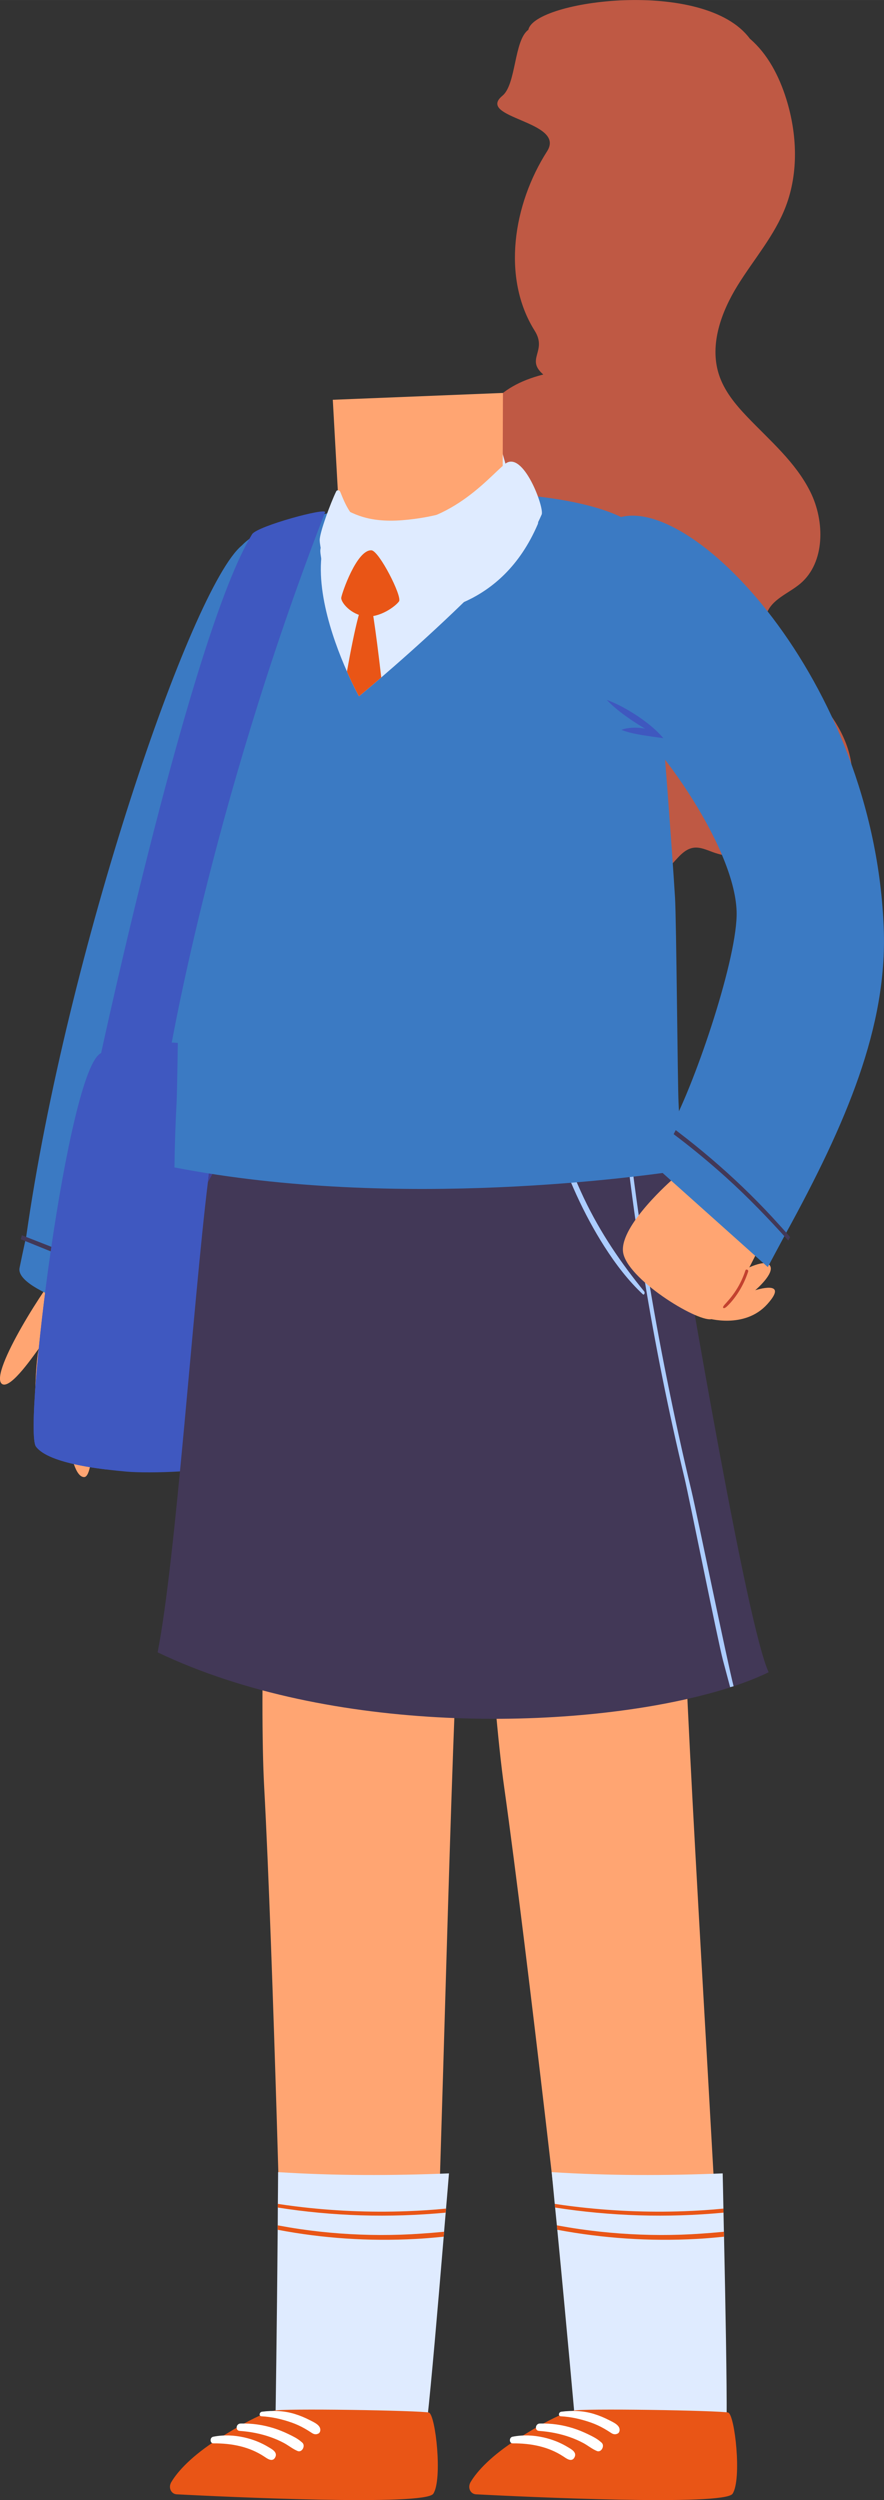 <?xml version="1.0" encoding="UTF-8"?> <!-- Creator: CorelDRAW 2019 (64-Bit) --> <svg xmlns="http://www.w3.org/2000/svg" xmlns:xlink="http://www.w3.org/1999/xlink" xmlns:xodm="http://www.corel.com/coreldraw/odm/2003" xml:space="preserve" width="29.003mm" height="81.989mm" style="shape-rendering:geometricPrecision; text-rendering:geometricPrecision; image-rendering:optimizeQuality; fill-rule:evenodd; clip-rule:evenodd" viewBox="0 0 569.2 1609.06"><rect x="0" y="0" width="569.2" height="1609.06" fill="#333333" stroke="none"/> <defs> <style type="text/css"> <![CDATA[ .fil5 {fill:black;fill-rule:nonzero} .fil1 {fill:#3B7AC3;fill-rule:nonzero} .fil3 {fill:#3F58C0;fill-rule:nonzero} .fil2 {fill:#423857;fill-rule:nonzero} .fil11 {fill:#423F93;fill-rule:nonzero} .fil10 {fill:#ACCDFF;fill-rule:nonzero} .fil4 {fill:#BF5944;fill-rule:nonzero} .fil13 {fill:#C3412F;fill-rule:nonzero} .fil7 {fill:#DFEBFF;fill-rule:nonzero} .fil8 {fill:#E95516;fill-rule:nonzero} .fil0 {fill:#FFA572;fill-rule:nonzero} .fil9 {fill:white;fill-rule:nonzero} .fil14 {fill:#4436BC;fill-rule:nonzero;fill-opacity:0.502} .fil6 {fill:#C3311C;fill-rule:nonzero} .fil12 {fill:#FFA572;fill-rule:nonzero} ]]> </style> </defs> <g id="Слой_x0020_1">  <g id="_827990495808"> <path class="fil0" d="M109.75 810.39c-3.95,8.43 -14.42,34.78 -15.22,48.4 -3.38,16.31 4.4,57.86 0.33,58.8 -5.49,1.41 -14.27,-26.94 -13.78,-27.15 -1.39,0.07 4.2,47.78 -1.19,49.15 -7.99,1.88 -20.01,-44.42 -18.77,-44.75 -1.75,-0.18 0.97,55.29 -6.87,55.81 -10.9,0.23 -13.26,-52.79 -11.91,-57.7 -1.44,4.4 -6.21,44.31 -12.97,42.62 -10.15,-2.38 -6.42,-63.96 -4.23,-67.75 -2.04,2.25 -18.47,27.35 -24.03,22.75 -8.08,-7.05 29.71,-65.93 38.89,-75.14 3.86,-6.71 10.59,-18.68 15.72,-27.65 17.75,8.11 35.73,15.71 54.01,22.61zm-67.17 82.16l0 0c-0.04,-0.01 -0.07,0.03 -0.12,0.11 0.04,-0.06 0.08,-0.11 0.12,-0.11z"></path> <g> <path class="fil1" d="M205.31 432.97c-4.02,46.21 -33.04,69.79 -61.2,167.25 -19.53,67.5 -28.53,201.24 -36.71,231.78 -0.28,1 -0.51,2 -0.79,2.96 -3.15,11.76 -4.87,18.38 -4.87,18.38 -27.02,-3.64 -92.29,-22.05 -89.15,-37.33 1.19,-5.78 2.38,-11.51 3.65,-17.28 0.18,-0.87 0.37,-1.75 0.6,-2.62 25.91,-183.05 106.31,-417.99 138.78,-444.97 31.8,-32.39 53.71,35.6 49.69,81.81z"></path> </g> <path class="fil2" d="M104.6 830.87c-0.28,1 -0.51,2 -0.79,2.96 -14.2,-5.05 -28.13,-11.1 -42.09,-16.7 -16.1,-6.48 -32.19,-13.04 -48.28,-19.52 0.18,-0.87 0.37,-1.75 0.6,-2.62 16.23,6.35 32.46,12.71 48.69,19.15 13.92,5.51 28.12,10.65 41.87,16.73z"></path> </g> <g id="_827990507392"> <g> <path class="fil3" d="M65.1 677.82c11.78,-5.24 51.67,-12.67 75.53,0.3 23.86,12.98 47.85,26.43 42.59,72.51 -5.26,46.07 -18.82,185.09 -32.15,190.88 -13.33,5.79 -55.57,6.91 -69.71,5.61 -14.14,-1.3 -49.82,-4.78 -58.21,-16.12 -8.39,-11.33 20.41,-243.6 41.95,-253.19z"></path> </g> <g> <path class="fil3" d="M93.17 796.81c5.6,-41.68 12.53,-83.71 12.34,-125.88 -17.19,0.08 -33.56,3.84 -40.41,6.89 -21.53,9.59 -50.33,241.86 -41.95,253.19 6.44,8.71 28.98,12.78 45.5,14.78 12.91,-48.54 17.84,-99.23 24.52,-148.99z"></path> </g> </g> <g id="_827990497600"> <g> <path class="fil4" d="M482.86 24.92c11.43,9.8 18.8,24.01 23.41,38.74 7,22.4 8.03,47.42 -0.35,69.29 -7.16,18.7 -20.54,33.88 -30.99,50.79 -10.45,16.91 -18.16,37.88 -12.12,57.02 3.41,10.8 10.81,19.65 18.48,27.67 14.49,15.16 30.97,29.01 40.45,48.04 9.49,19.03 9.55,45.58 -6.35,59.08 -7.64,6.48 -18.68,10.07 -21.89,19.82 -2.74,8.33 1.74,17.31 6.84,24.32 10.33,14.22 23.73,25.72 34.06,39.95 10.33,14.22 17.53,32.8 12.65,49.93 -4.89,17.17 -20.59,28.48 -36.47,35.02 -16.31,6.72 -34.76,9.84 -51.35,3.93 -4.24,-1.51 -8.57,-3.62 -12.99,-2.87 -5.7,0.97 -9.62,6.29 -13.68,10.61 -15.38,16.38 -39.72,21.51 -60.93,15.8 -21.22,-5.71 -39.3,-21.11 -51.98,-39.87 -15.43,-22.83 -23.56,-52.03 -17.9,-79.38 5.66,-27.36 26.69,-51.67 53,-56.09 -13.43,2.38 -26.83,-4.91 -37.12,-14.29 -23.05,-21.02 -35.5,-57.52 -22.21,-86.38 14.06,-30.53 23.06,-46.95 54.4,-55.03 -11.64,-9.97 2.75,-14.96 -5.52,-28.13 -21.47,-34.17 -13.78,-81.55 7.97,-115.53 12.51,-19.54 -46.31,-21.27 -28.76,-35.74 8.96,-7.39 7.34,-35.63 16.7,-42.46 3.88,-19.03 113.57,-33.64 142.64,5.76z"></path> </g> </g> <path class="fil5" d="M277.14 785.82c-0.27,0 -0.27,0.44 0,0.44 0.27,0 0.27,-0.44 0,-0.44z"></path> <path class="fil0" d="M296.1 1031.58c-18.18,0.08 -36.32,-0.44 -54.37,-1.7 -23.87,-1.67 -47.73,-4.82 -70.85,-11.42 -0.27,-0.08 -0.54,-0.17 -0.8,-0.25 -1.45,57.1 -1.45,104.56 0.01,131.61 5.89,108.79 11.84,346.96 11.84,346.96l97.79 0c4.39,-87.01 10.7,-383.29 16.38,-465.21z"></path> <path class="fil6" d="M161.18 834.32c17.91,3.29 35.96,5.48 54.08,6.99 18.62,1.55 37.35,2.43 56.12,2.81 -0.98,-38.28 -1.54,-70.5 -1.21,-89.06 -18.17,0.06 -36.34,-0.35 -54.47,-1.37 -23.96,-1.34 -48,-3.88 -71.48,-9.2 -0.27,-0.06 -0.55,-0.14 -0.82,-0.2 1.29,35.02 3.12,65.52 5.23,87.72 4.22,0.81 8.43,1.56 12.55,2.31z"></path> <g id="_827990513984"> <g> <path class="fil7" d="M275.19 1556.33l-97.79 0c0,0 0.88,-55.97 1.4,-121.24 0.02,-0.93 0,-1.86 0.03,-2.84 0.01,-3.77 0.04,-7.62 0.06,-11.48 0.05,-0.75 0.05,-1.55 0.02,-2.35 0.06,-6.78 0.13,-13.6 0.16,-20.43 36.34,2.31 73.11,2.31 110.02,0.8 -0.63,7.62 -1.24,15.15 -1.89,22.64 -0.06,0.89 -0.11,1.73 -0.22,2.61 -0.35,4.12 -0.7,8.24 -1.04,12.32 -0.08,1.06 -0.16,2.08 -0.24,3.15 -4.14,49.5 -7.88,92.97 -10.5,116.81z"></path> </g> <g> <g> <path class="fil8" d="M286.96 1424.06c-36.53,3.41 -72.84,2.3 -108.09,-3.28 0.05,-0.75 0.05,-1.55 0.02,-2.35 3.81,0.58 7.63,1.11 11.5,1.6 23.53,2.92 47.53,3.99 71.63,3.1 8.39,-0.31 16.75,-0.84 25.16,-1.68 -0.06,0.89 -0.11,1.73 -0.22,2.61z"></path> </g> <g> <path class="fil8" d="M285.69 1439.52c-1.07,0.09 -2.09,0.22 -3.11,0.31 -4.95,0.49 -9.89,0.89 -14.85,1.15 -30.13,1.64 -60.05,-0.36 -88.93,-5.9 0.02,-0.93 0,-1.86 0.03,-2.84 4.83,0.89 9.67,1.73 14.56,2.44 17,2.48 34.36,3.72 51.82,3.77 8.64,0 17.28,-0.26 25.99,-0.89 4.25,-0.27 8.51,-0.62 12.77,-1.02 0.64,-0.05 1.28,-0.13 1.96,-0.18 -0.08,1.06 -0.16,2.08 -0.24,3.15z"></path> </g> </g> </g> <g id="_827990515936"> <path class="fil8" d="M176.26 1551.58c3.66,-1.74 95.57,-0.16 99.89,1.15 4.32,1.31 8.9,43.12 2.83,52.26 -5.31,8.01 -133.37,1.99 -165.13,0.37 -3.72,-0.19 -5.63,-4.35 -3.55,-7.87 4.23,-7.16 13.52,-17.13 30.22,-27.78 27.3,-17.42 35.73,-18.13 35.73,-18.13z"></path> </g> <g id="_827990514848"> <path class="fil9" d="M172.88 1574.96c-4.8,-2.92 -10.12,-5.01 -15.7,-6.25 -6.43,-1.42 -13.07,-1.76 -19.85,-0.44 -2.38,0.47 -2.24,4.3 0.06,4.28 11.84,-0.07 22.99,2.11 32.6,8.41 1.82,1.19 5.41,4.08 7.23,0.57 1.73,-3.35 -2.3,-5.33 -4.34,-6.57z"></path> <path class="fil9" d="M195.01 1572.5c-0.32,-0.41 -0.71,-0.76 -1.13,-1.05 -2.26,-2.01 -5.3,-3.48 -7.92,-4.75 -3.15,-1.53 -6.39,-2.86 -9.76,-3.92 -6.81,-2.15 -14,-3.19 -21.37,-2.99 -2.93,0.08 -3.4,4.54 -0.55,4.74 6.8,0.47 13.47,1.76 19.76,3.95 3.08,1.07 6.05,2.36 8.9,3.9 2.94,1.58 5.64,3.85 8.72,5.11 2.67,1.1 4.91,-2.97 3.34,-4.99z"></path> <path class="fil9" d="M199.57 1557.66c-3.12,-1.62 -6.39,-2.99 -9.79,-4.03 -6.75,-2.06 -13.78,-2.37 -21.06,-1.45 -1.78,0.23 -2.18,2.86 -0.34,2.95 6.63,0.33 13.21,1.87 19.32,4 3,1.05 5.86,2.37 8.6,3.94 1.42,0.82 2.82,1.67 4.18,2.58 1.46,0.97 2.72,1.49 4.55,0.58 0.67,-0.33 1.07,-1.09 1.18,-1.78 0.59,-3.59 -4.21,-5.53 -6.65,-6.8z"></path> </g> <path class="fil0" d="M440.35 1031.58c-18.17,0.08 -36.36,-0.44 -54.52,-1.7 -24.01,-1.67 -48.15,-4.82 -71.84,-11.42 -0.27,-0.08 -0.55,-0.17 -0.83,-0.25 3.49,57.1 7.61,104.56 11.42,131.61 15.31,108.79 41.89,346.96 41.89,346.96l97.79 0c-3.15,-87.01 -22.5,-383.29 -23.92,-465.21z"></path> <path class="fil6" d="M313.67 834.32c18.25,3.29 36.53,5.48 54.8,6.99 18.78,1.55 37.61,2.43 56.41,2.81 -4.98,-38.28 -8.9,-70.5 -10.51,-89.06 -18.17,0.06 -36.38,-0.35 -54.61,-1.37 -24.1,-1.34 -48.4,-3.88 -72.44,-9.2 -0.28,-0.06 -0.56,-0.14 -0.84,-0.2 4.95,35.02 9.96,65.52 14.38,87.72 4.31,0.81 8.59,1.56 12.8,2.31z"></path> <g id="_827990516480"> <g> <path class="fil7" d="M467.89 1556.33l-97.79 0c0,0 -4.96,-55.97 -11.26,-121.24 -0.07,-0.93 -0.19,-1.86 -0.27,-2.84 -0.38,-3.77 -0.76,-7.62 -1.14,-11.48 -0.03,-0.75 -0.11,-1.55 -0.23,-2.35 -0.64,-6.78 -1.29,-13.6 -1.97,-20.43 36.58,2.31 73.35,2.31 110.1,0.8 0.17,7.62 0.34,15.15 0.47,22.64 0.03,0.89 0.07,1.73 0.06,2.61 0.08,4.12 0.16,8.24 0.25,12.32 0.03,1.06 0.06,2.08 0.09,3.15 1.03,49.5 1.82,92.97 1.69,116.81z"></path> </g> <g> <g> <path class="fil8" d="M465.86 1424.06c-36.18,3.41 -72.6,2.3 -108.43,-3.28 -0.03,-0.75 -0.11,-1.55 -0.23,-2.35 3.87,0.58 7.75,1.11 11.66,1.6 23.84,2.92 47.95,3.99 71.95,3.1 8.35,-0.31 16.67,-0.84 24.98,-1.68 0.03,0.89 0.07,1.73 0.06,2.61z"></path> </g> <g> <path class="fil8" d="M466.2 1439.52c-1.06,0.09 -2.07,0.22 -3.08,0.31 -4.9,0.49 -9.79,0.89 -14.73,1.15 -29.96,1.64 -60.09,-0.36 -89.55,-5.9 -0.07,-0.93 -0.19,-1.86 -0.27,-2.84 4.93,0.89 9.85,1.73 14.82,2.44 17.26,2.48 34.75,3.72 52.21,3.77 8.64,0 17.25,-0.26 25.9,-0.89 4.22,-0.27 8.44,-0.62 12.66,-1.02 0.63,-0.05 1.27,-0.13 1.94,-0.18 0.03,1.06 0.06,2.08 0.09,3.15z"></path> </g> </g> </g> <g id="_827990519296"> <path class="fil8" d="M368.97 1551.58c3.66,-1.74 95.57,-0.16 99.89,1.15 4.32,1.31 8.9,43.12 2.83,52.26 -5.31,8.01 -133.37,1.99 -165.13,0.37 -3.72,-0.19 -5.63,-4.35 -3.55,-7.87 4.23,-7.16 13.53,-17.13 30.22,-27.78 27.3,-17.42 35.73,-18.13 35.73,-18.13z"></path> </g> <g id="_827990519360"> <path class="fil9" d="M365.59 1574.96c-4.8,-2.92 -10.12,-5.01 -15.7,-6.25 -6.44,-1.42 -13.07,-1.76 -19.85,-0.44 -2.38,0.47 -2.24,4.3 0.06,4.28 11.84,-0.07 22.99,2.11 32.6,8.41 1.82,1.19 5.41,4.08 7.23,0.57 1.73,-3.35 -2.3,-5.33 -4.34,-6.57z"></path> <path class="fil9" d="M387.72 1572.5c-0.33,-0.41 -0.71,-0.76 -1.13,-1.05 -2.26,-2.01 -5.3,-3.48 -7.92,-4.75 -3.15,-1.53 -6.39,-2.86 -9.76,-3.92 -6.81,-2.15 -14,-3.19 -21.37,-2.99 -2.93,0.08 -3.4,4.54 -0.55,4.74 6.8,0.47 13.47,1.76 19.76,3.95 3.08,1.07 6.05,2.36 8.9,3.9 2.94,1.58 5.64,3.85 8.72,5.11 2.68,1.1 4.91,-2.97 3.34,-4.99z"></path> <path class="fil9" d="M392.28 1557.66c-3.12,-1.62 -6.39,-2.99 -9.79,-4.03 -6.75,-2.06 -13.78,-2.37 -21.06,-1.45 -1.78,0.23 -2.18,2.86 -0.34,2.95 6.63,0.33 13.21,1.87 19.32,4 3,1.05 5.86,2.37 8.6,3.94 1.42,0.82 2.82,1.67 4.18,2.58 1.46,0.97 2.72,1.49 4.55,0.58 0.67,-0.33 1.06,-1.09 1.18,-1.78 0.59,-3.59 -4.21,-5.53 -6.64,-6.8z"></path> </g> <g id="_827990522016"> <g> <path class="fil2" d="M494.93 1076.24c-10.13,4.97 -22.73,9.49 -37.35,13.48 -0.75,0.19 -1.49,0.38 -2.24,0.57 -87.42,23.27 -242.55,26.29 -353.84,-26.84 11.93,-60.98 22.65,-222.98 32.34,-302.43 -0.01,-0.06 -0.01,-0.06 -0.01,-0.06 0.28,-2.18 0.55,-4.36 0.79,-6.54 3.02,-24.86 6.5,-49.55 9.4,-73.61 0.22,-1.84 1.41,-3.01 2.62,-2.62 4.74,1.54 9.17,2.97 14.11,4.2 0.99,0.32 2.02,0.58 3.05,0.78 16.38,4.15 32.97,6.95 49.39,9.18 0.47,0.06 0.94,0.13 1.4,0.2 1.49,0.2 2.94,0.39 4.43,0.59 3.53,0.46 7.06,0.85 10.58,1.18 0.89,0.13 1.74,0.26 2.59,0.33 38.76,4.02 77.26,4.01 115.58,0.85 1.18,-0.06 2.35,-0.19 3.48,-0.25 7.21,-0.62 14.46,-1.37 21.65,-2.25 8.49,-1 16.98,-2.13 25.36,-3.45 0.67,-0.13 1.34,-0.19 1.96,-0.31 6.79,-1.11 13.52,-2.27 20.26,-3.5 2.15,-0.39 4.1,1.91 4.38,5.15 2.51,28.89 4.94,52.6 7.04,65.16 13.05,77.2 49.26,290.68 63.03,320.2z"></path> </g> <g> <path class="fil10" d="M472.36 1085.28c-0.75,0.19 -1.49,0.38 -2.24,0.57 -1.56,-5.77 -3.09,-11.55 -4.6,-17.25 -3.44,-13.15 -21.59,-103.95 -24.75,-117.23 -20.46,-85.24 -34.92,-173.6 -42.5,-261.82 0.67,-0.13 1.34,-0.19 1.96,-0.31 1.71,18.21 3.68,36.35 5.93,54.5 5.95,48.41 13.75,96.63 23.36,144.22 4.79,23.92 10,47.71 15.66,71.32 3.86,16.29 23,109.92 27.19,126.02z"></path> <path class="fil10" d="M413.95 833.03c-9.17,-8.55 -17.38,-19.15 -24.91,-30.96 -13.04,-20.48 -23.84,-44.17 -31.85,-69.51 -3.79,-12 -7.02,-24.44 -9.42,-37.07 1.18,-0.06 2.35,-0.19 3.48,-0.25 0.11,0.38 0.18,0.77 0.25,1.15 5.25,26.36 13.59,51.7 24.38,74.55 10.93,23.04 24.4,42.44 38.91,60.23 0.69,0.9 -0.04,2.56 -0.85,1.85z"></path> <path class="fil11" d="M163.8 683.17c-2.98,12.3 -6.71,24.02 -10.7,35.16 -5.44,15.24 -11.87,29.51 -19.26,42.63 0.28,-2.18 0.55,-4.36 0.79,-6.54 6.15,-12.1 11.67,-24.96 16.46,-38.54 3.79,-10.82 6.89,-22.03 9.67,-33.49 0.99,0.32 2.02,0.58 3.05,0.78z"></path> </g> </g> <g id="_827990522624"> <g> <path class="fil1" d="M438.47 753.26c-23.07,3.42 -181.07,26.2 -326.14,-1.91 0.16,-13.53 0.64,-27.66 1.39,-42.09 0.7,-14.56 1.71,-121.5 2.95,-136.45 1.37,-16.35 2.96,-32.72 4.8,-48.76 2.03,-17.81 4.35,-35.18 6.82,-51.66 2.56,-16.79 5.27,-32.69 8.14,-47.16 3.04,-15.35 6.23,-29.15 9.44,-40.74 4.42,-15.93 8.98,-27.73 13.43,-33.93 1.9,-2.68 8.12,-6.03 17.24,-9.58 29.43,-11.46 89.14,-24.87 133.94,-23.84 51.29,1.19 88.08,10.84 99.74,22.56 1.63,1.6 2.76,3.24 3.39,4.88 1.13,2.96 3.22,19.61 5.73,44.1 1.14,11.15 2.38,24.01 3.61,37.96 1.46,15.81 2.93,33.03 4.38,50.88 1.26,15.67 2.53,31.79 3.68,47.84 1.33,17.8 2.58,35.51 3.63,52.3 0.88,14.1 1.66,119.57 2.27,131.97 0.85,16.99 1.41,31.91 1.58,43.66z"></path> </g> <g> <path class="fil7" d="M223.39 432.15c0,0 0.04,0.04 0,0.04 4.3,9.75 7.76,15.95 7.76,15.95 0,0 5.52,-4.56 14.34,-12.14 20.41,-17.55 58.41,-51.4 86.03,-82.55 30.66,-34.61 -10.8,-36.34 -56.38,-29.73 -31.55,4.56 -59,3.77 -65.24,21.18 -9.7,27.16 3.96,65.76 13.5,87.25z"></path> </g> <g> <path class="fil7" d="M218.43 295.19l8.31 50.44c0,0 10.2,17.28 59.79,3.38 47.23,-13.23 42.72,-37.23 42.72,-37.23l-11.12 -39.16 -99.7 22.56z"></path> </g> <path class="fil12" d="M235.81 333.3c10.06,2.52 20.75,2.05 31.13,0.66 12.69,-1.7 25.4,-4.82 36.55,-11.06 8.08,-4.53 15.3,-10.85 20.18,-18.46l0.17 -51.55 -109.55 4.4 3.74 67.46c5.07,4.25 12.12,7.13 17.78,8.55z"></path> <g> <g> <path class="fil7" d="M346.33 337.2c1.84,-4.3 -11.8,-41.57 -23.12,-32.27 -11.28,9.26 -37.58,44.08 -85.18,40.06 -11.24,-0.95 -16.28,-15.07 -18.8,-21.31 -0.52,-1.28 -2.07,-1.5 -2.61,-0.36 -3.58,7.5 -10.52,26.69 -10.37,31.41 0.25,7.96 8.27,34.86 12.67,35.45 4.39,0.59 20.93,-28 20.93,-28 0,0 20.16,36.33 26.02,34.51 9.6,-2.99 56.84,-4.32 80.46,-59.48z"></path> </g> <g> <path class="fil7" d="M348.77 331.15c1.88,-4.31 -11.99,-41.84 -23.54,-32.59 -11.51,9.22 -38.37,44.02 -86.93,39.64 -11.47,-1.03 -16.6,-15.27 -19.17,-21.56 -0.53,-1.29 -2.11,-1.52 -2.66,-0.38 -3.66,7.52 -10.77,26.76 -10.62,31.51 0.25,8 8.41,35.1 12.9,35.73 4.48,0.63 21.39,-28 21.39,-28 0,0 20.54,36.65 26.52,34.86 9.8,-2.94 57.98,-3.95 82.11,-59.21z"></path> </g> </g> <g> <g> <g> <path class="fil8" d="M223.39 432.15c0,0 0.04,0.04 0,0.04 4.3,9.75 7.76,15.95 7.76,15.95 0,0 5.52,-4.56 14.34,-12.14 -1.77,-15.33 -3.46,-28.49 -4.89,-37.93 -1.48,-9.66 -2.7,-15.38 -3.54,-15.38 -1.86,0.09 -4.05,5.45 -6.41,14.49 -2.28,8.68 -4.72,20.83 -7.25,34.96z"></path> </g> <g> <path class="fil8" d="M239.18 354.17c4.91,0.3 19.9,29.71 17.76,32.84 -2.14,3.12 -12.38,10.77 -21.81,9.64 -9.43,-1.13 -15.72,-9.16 -15.4,-11.94 0.31,-2.78 10.01,-31.1 19.45,-30.53z"></path> </g> </g> </g> <g> <path class="fil3" d="M162.36 343.76c3.59,-5.28 48.2,-17.33 46.94,-14.06 -74.63,192.48 -100.98,353.94 -100.98,353.94l-43.22 -5.82c0,0 58.35,-271.08 97.26,-334.06z"></path> </g> </g> <g id="_827990528672"> <path class="fil0" d="M455.45 848.38c0,0 23.93,7.27 38.58,-8.99 14.65,-16.26 -7.75,-8.99 -7.75,-8.99 0,0 13.05,-11.05 9.4,-15.99 -3.66,-4.94 -19.45,4.47 -19.45,4.47l-20.78 29.49z"></path> <path class="fil0" d="M433.08 759.03c0,0 -33.82,29.38 -31.93,46.53 1.88,17.15 47.18,45.08 56.84,43.47 9.65,-1.61 33.19,-48.92 33.75,-53.63 0.56,-4.71 -48.89,-47.21 -58.65,-36.37z"></path> <path class="fil13" d="M467.5 838.66c0.76,-0.86 1.51,-1.72 2.25,-2.6 1.52,-1.81 2.93,-3.71 4.2,-5.7 2.56,-3.96 4.56,-8.25 6.02,-12.72 0.37,-1.14 2.13,-0.4 1.77,0.73 -1.47,4.57 -3.51,8.94 -6.08,13.01 -1.26,2 -2.65,3.92 -4.15,5.74 -0.78,0.95 -1.59,1.85 -2.46,2.71 -0.79,0.78 -1.59,1.7 -2.67,2.08 -0.47,0.16 -0.97,-0.28 -0.78,-0.76 0.38,-0.98 1.21,-1.71 1.89,-2.49z"></path> </g> <g id="_827990528512"> <path class="fil1" d="M390.66 450.42c29.34,19.52 82.32,93.49 83.64,136.14 0.94,28.75 -26.1,108.87 -41.81,138.1 -0.45,0.9 -0.9,1.76 -1.35,2.62 -6.94,12.71 -11.92,20.99 -11.92,20.99l75.15 67.22c3.55,-6.63 7.05,-13.22 10.59,-19.76 0.38,-0.72 0.82,-1.49 1.2,-2.21 38.83,-70.77 65.18,-132.63 62.89,-195.53 -5.84,-160.85 -127.03,-285.33 -173.59,-263.67 -23.53,11.89 -28.15,100.59 -4.81,116.09z"></path> </g> <g id="_827990529216"> <path class="fil2" d="M433.75 729.95c2.45,1.86 4.94,3.73 7.38,5.65 9.08,7.12 17.93,14.56 26.5,22.29 14.18,12.81 27.28,26.45 39.94,40.51 0.38,-0.72 0.82,-1.49 1.2,-2.21 -3.78,-4.35 -7.67,-8.63 -11.56,-12.85 -12.3,-13.29 -25.43,-25.82 -39.25,-37.62 -6.99,-5.98 -14.17,-11.75 -21.5,-17.34 -0.45,-0.35 -0.9,-0.7 -1.36,-1.05 -0.45,0.9 -0.9,1.76 -1.35,2.62z"></path> </g> <g id="_827990530624"> <path class="fil14" d="M414.23 468.74c0.41,0.08 0.81,0.19 1.22,0.28 -2.54,-1.5 -5.04,-3.06 -7.51,-4.67 -6.05,-4.1 -12.04,-8.38 -17.27,-13.92 6.99,2.57 13.35,6.17 19.52,10.18 6.09,4.11 12,8.64 16.93,14.47 -4.82,-0.65 -9.06,-1.23 -13.55,-1.95 -4.44,-0.81 -8.88,-1.58 -13.46,-3.4 2.32,-0.89 4.69,-1.23 7.05,-1.36 2.37,-0.14 4.73,0.03 7.07,0.39z"></path> </g> </g> </svg> 